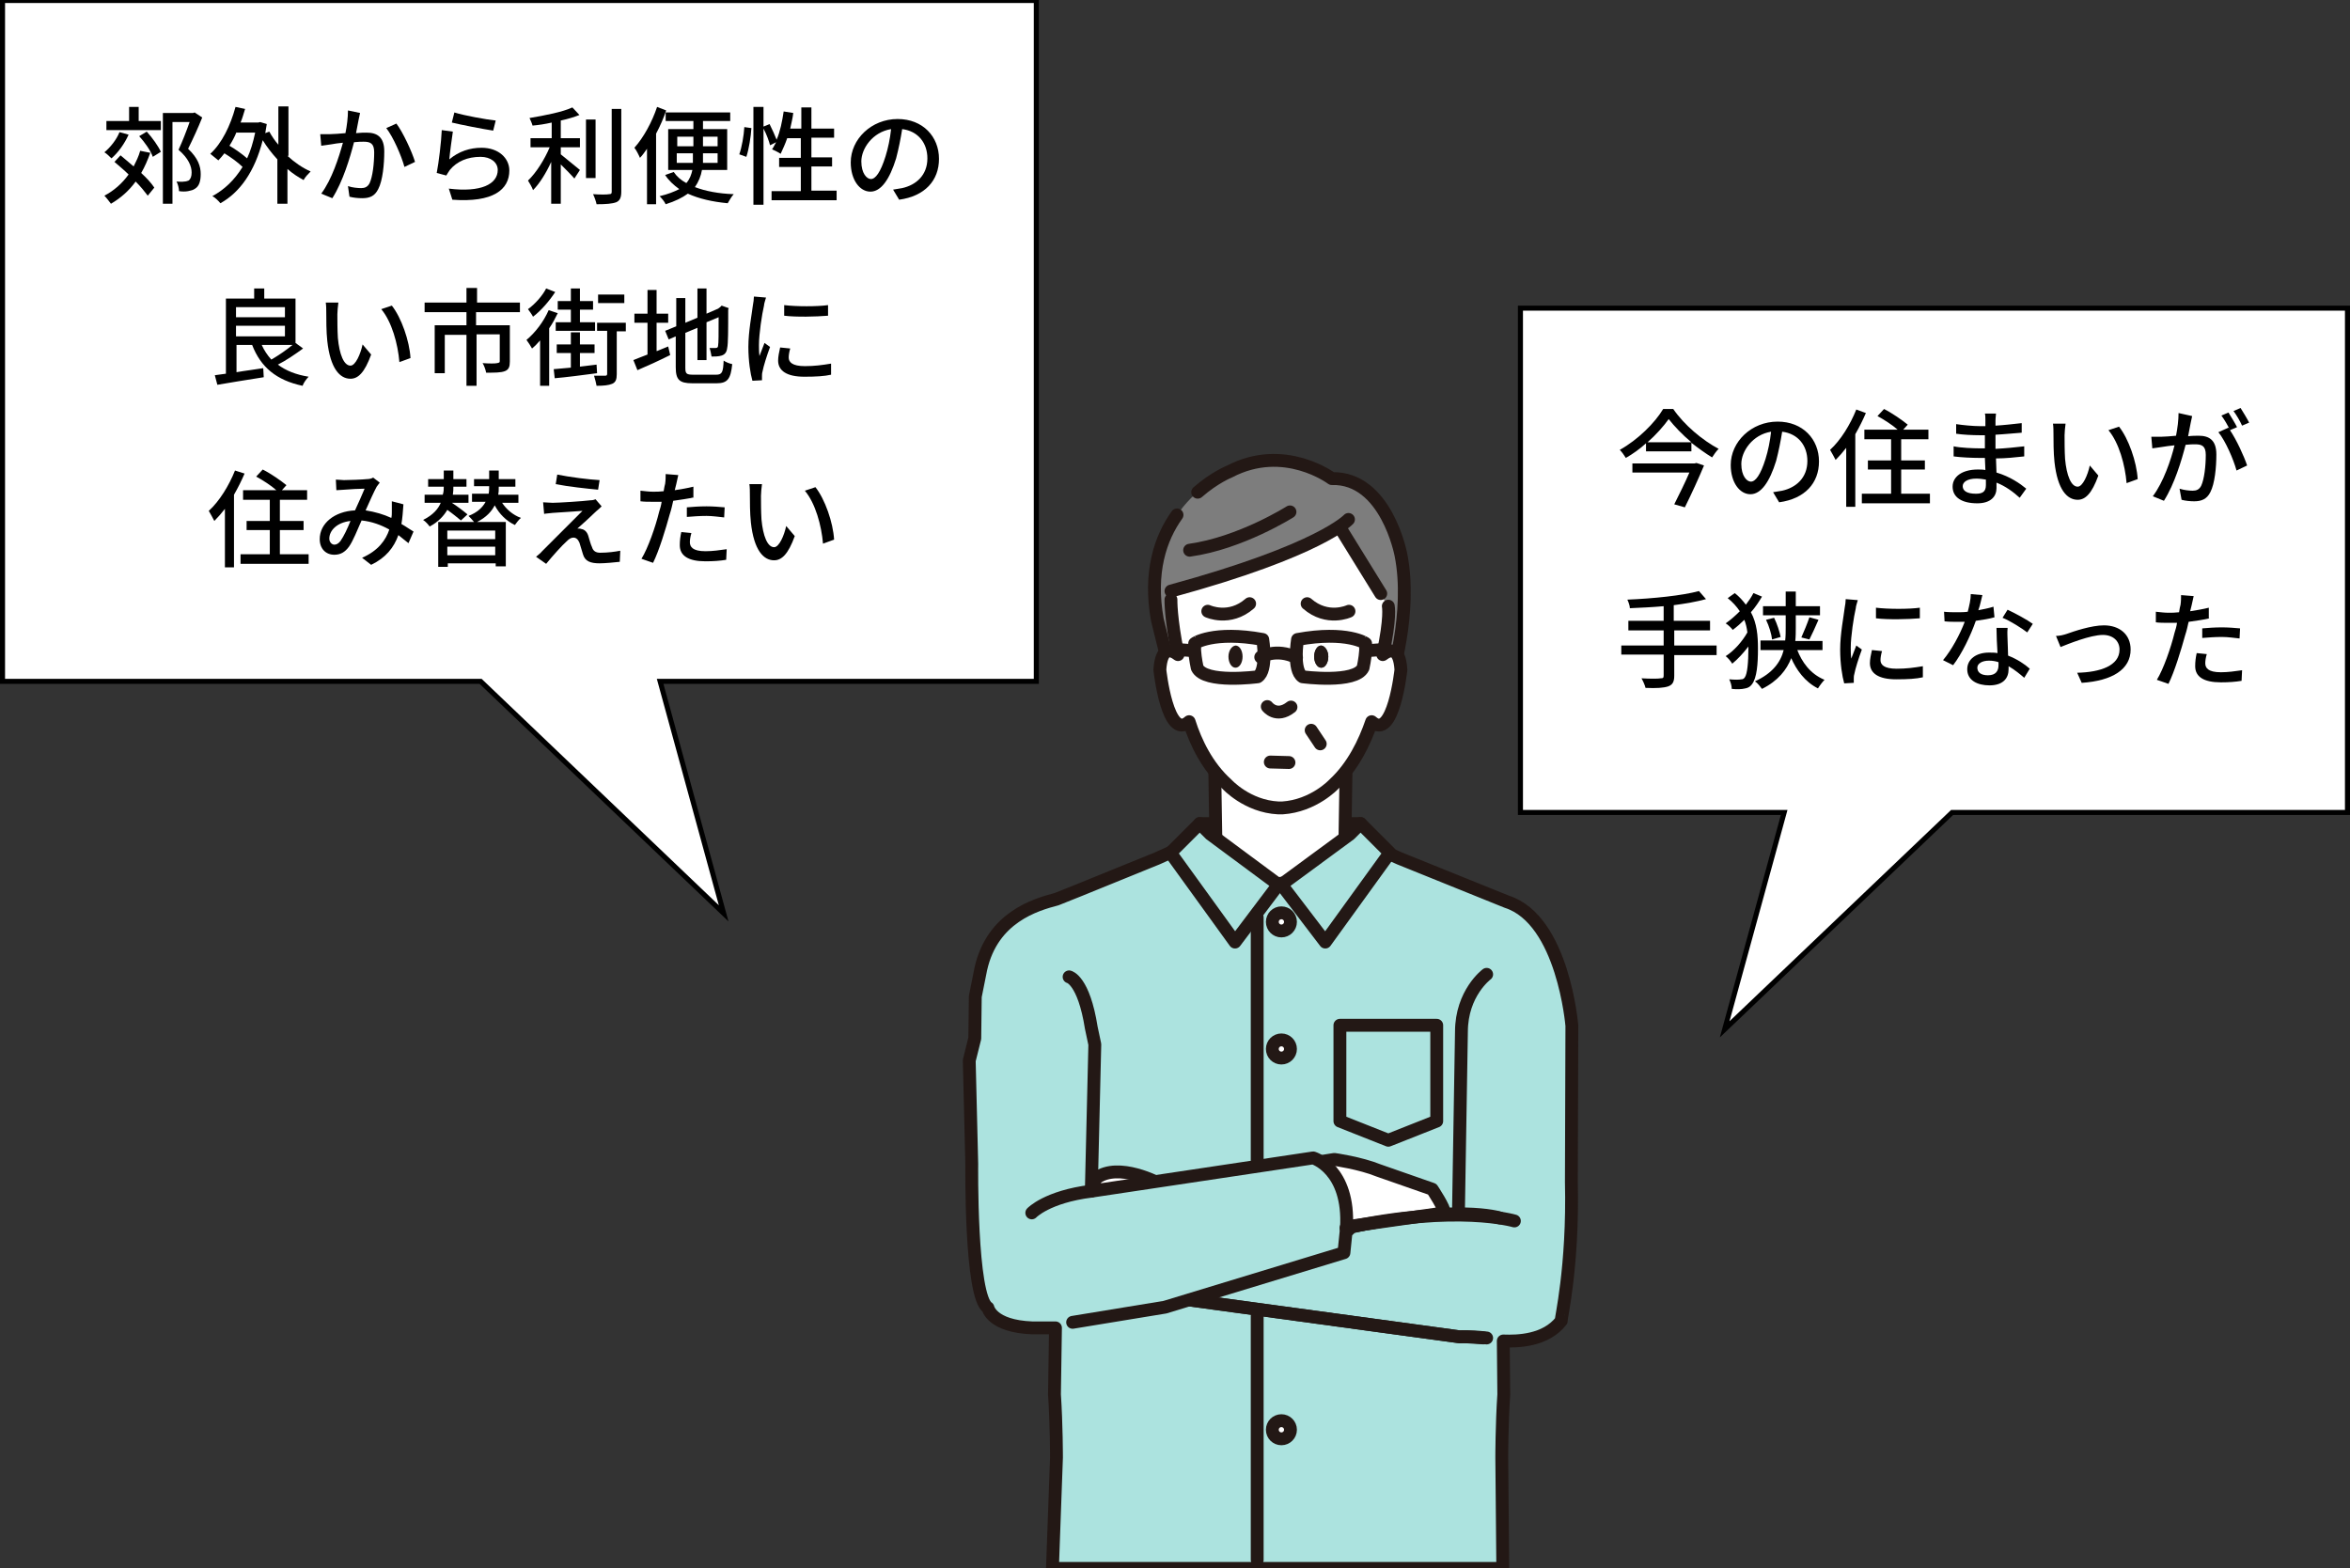 <?xml version="1.0" encoding="utf-8"?>
<!-- Generator: Adobe Illustrator 25.2.0, SVG Export Plug-In . SVG Version: 6.00 Build 0)  -->
<!DOCTYPE svg PUBLIC "-//W3C//DTD SVG 1.1//EN" "http://www.w3.org/Graphics/SVG/1.1/DTD/svg11.dtd">
<svg version="1.1" id="レイヤー_1" xmlns:x="http://ns.adobe.com/Extensibility/1.0/" xmlns:i="http://ns.adobe.com/AdobeIllustrator/10.0/" xmlns:graph="http://ns.adobe.com/Graphs/1.0/"
	 xmlns="http://www.w3.org/2000/svg" xmlns:xlink="http://www.w3.org/1999/xlink" x="0px" y="0px" viewBox="0 0 466 311"
	 style="enable-background:new 0 0 466 311;" xml:space="preserve">
<rect x="0" y="0" width="466" height="311" fill="#333333" stroke="none"/>
<style type="text/css">
	.st0{fill:#FFFFFF;stroke:#000000;stroke-miterlimit:10;}
	.st1{fill:#6FA8DB;stroke:#231815;stroke-width:2.549;stroke-linecap:round;stroke-linejoin:round;stroke-miterlimit:10;}
	.st2{fill:#FFFFFF;stroke:#231815;stroke-width:2.549;stroke-linecap:round;stroke-linejoin:round;stroke-miterlimit:10;}
	.st3{fill:#7D7D7D;}
	.st4{fill:none;stroke:#231815;stroke-width:2.549;stroke-linecap:round;stroke-linejoin:round;stroke-miterlimit:10;}
	.st5{fill:#FFFFFF;}
	.st6{fill:#231815;}
	.st7{fill:#ACE3DF;stroke:#231815;stroke-width:2.549;stroke-linecap:round;stroke-linejoin:round;stroke-miterlimit:10;}
	.st8{fill:#231815;stroke:#231815;stroke-width:2.549;stroke-linecap:round;stroke-linejoin:round;stroke-miterlimit:10;}
</style>
<g>
	<polygon class="st0" points="465.5,61.1 301.5,61.1 301.5,161.1 353.8,161.1 342,204.1 387.1,161.1 465.5,161.1 	"/>
	<polygon class="st0" points="205.5,0.1 0.5,0.1 0.5,135.1 95.3,135.1 143.5,181.1 130.9,135.1 205.5,135.1 	"/>
	<g>
		<polygon class="st1" points="269.8,163.3 237.9,163.3 253.8,180.2 		"/>
		<g>
			<path class="st2" d="M270.2,169.4c-3.3-1.6-3.5-3.2-3.5-3.2l0.3-18.5l-13.1,3l-13.1-3l0.3,18.5c0,0-0.2,1.5-3.5,3.2
				c0,0-2,7.4,14.9,9.5l0.3,0.3c0.4,0,0.8-0.1,1.1-0.1c0.4,0,0.7,0.1,1.1,0.1l0.3-0.3C272.1,176.8,270.2,169.4,270.2,169.4z"/>
			<path class="st3" d="M264.1,94.9c0,0-9.4-7.1-20.3-1.4c0,0-2.9,1.2-6.1,3.9c-1,0.8-2,1.8-3,3c-0.4,0.5-0.8,1-1.1,1.5
				c-3.4,4.6-5.8,11.5-4.1,21l2.9,11.7l43.4,0.3c0,0,4.3-13.4,2-24.9C277.8,110,274.9,94.6,264.1,94.9z"/>
			<path class="st4" d="M233.4,102.1c-3.3,4.6-5.6,11.4-3.9,20.8l2.9,11.7l43.4,0.3c0,0,4.3-13.4,2-24.9c0,0-2.9-15.4-13.7-15.1
				c0,0-9.4-7.1-20.3-1.4c0,0-3,1.2-6.3,4.1"/>
			<path class="st5" d="M266.2,105.4c0,0,9.4,13.6,9.2,16.5c-0.2,2.1-0.5,4.8-1.2,7.9c1.3-1,3.3-1.7,3.6,3c0,0-1.5,14.2-5.8,10.3
				c-1.4,4.1-3.7,8.9-7.5,12.4c0,0-4,4.3-10.2,4.7v0c-0.1,0-0.2,0-0.4,0c-0.1,0-0.2,0-0.4,0v0c-6.2-0.3-10.2-4.7-10.2-4.7
				c-3.9-3.5-6.2-8.3-7.5-12.4c-4.3,3.9-5.8-10.3-5.8-10.3c0.3-4.7,2.3-4,3.6-3c-1.5-7.3-1.3-12.6-1.3-12.6l2.5-0.5
				C234.8,116.7,265.5,106.9,266.2,105.4"/>
			<path class="st4" d="M275.3,120.2c0,0,0.5,2.2-1.1,9.6c1.3-1,3.3-1.7,3.6,3c0,0-1.5,14.2-5.8,10.3c-1.4,4.1-3.7,8.9-7.5,12.4
				c0,0-4,4.3-10.2,4.7v0c-0.1,0-0.2,0-0.4,0c-0.1,0-0.2,0-0.4,0v0c-6.2-0.3-10.2-4.7-10.2-4.7c-3.9-3.5-6.2-8.3-7.5-12.4
				c-4.3,3.9-5.8-10.3-5.8-10.3c0.3-4.7,2.3-4,3.6-3c-1.5-7.3-1.4-10.9-1.4-10.9"/>
			<path class="st4" d="M251.3,140.1c0,0,1.8,2.4,4.7,0.1"/>
			<path class="st4" d="M267.4,103c0,0-5.5,6.1-35.2,14.2"/>
			<line class="st4" x1="273.8" y1="117.7" x2="266.2" y2="105.4"/>
			<path class="st4" d="M250,130.3c0,0,3-1.9,7.1,0.1"/>
			<path class="st4" d="M257.3,126.8c0,0-1,6.1,1,7.4c0,0,10.5,1.4,12-1.8c0,0,0.4-1.8,0.5-3.4c0-0.5,0-1,0-1.4
				C270.9,127.6,267.1,125,257.3,126.8z"/>
			<line class="st4" x1="274.1" y1="128.8" x2="271.4" y2="129"/>
			<g>
				<path class="st4" d="M250.4,126.8c0,0,1,6.1-1,7.4c0,0-10.5,1.4-12-1.8c0,0-0.4-1.8-0.5-3.4c0-0.5,0-1,0-1.4
					C236.8,127.6,240.6,125,250.4,126.8z"/>
				<line class="st4" x1="233.6" y1="128.8" x2="236.3" y2="129"/>
			</g>
			<path class="st4" d="M255.8,101.5c0,0-9.8,6.2-19.9,7.6"/>
			<g>
				<g>
					<path class="st6" d="M243.6,130.2c0,1.2,0.6,2.2,1.4,2.2c0.8,0,1.4-1,1.4-2.2c0-1.2-0.6-2.2-1.4-2.2
						C244.2,128.1,243.6,129.1,243.6,130.2z"/>
					<path class="st4" d="M239.5,121.2c0,0,4.3,2,8.3-1.5"/>
				</g>
				<g>
					<path class="st6" d="M263.4,130.2c0,1.2-0.6,2.2-1.4,2.2c-0.8,0-1.4-1-1.4-2.2c0-1.2,0.6-2.2,1.4-2.2
						C262.8,128.1,263.4,129.1,263.4,130.2z"/>
					<path class="st4" d="M267.5,121.2c0,0-4.3,2-8.3-1.5"/>
				</g>
				<g>
					<path class="st6" d="M263.4,130.2c0,1.2-0.6,2.2-1.4,2.2c-0.8,0-1.4-1-1.4-2.2c0-1.2,0.6-2.2,1.4-2.2
						C262.8,128.1,263.4,129.1,263.4,130.2z"/>
				</g>
			</g>
			<line class="st4" x1="251.9" y1="151.1" x2="255.6" y2="151.2"/>
			<line class="st4" x1="260" y1="144.8" x2="261.8" y2="147.5"/>
		</g>
		<path class="st7" d="M311.6,234.3l0.1-30.9c0,0-1.7-21-12.9-24.6l-21.3-8.6l-7.3-3.3c0,0-3.2,7.1-16.7,8.3
			c-13.4-1.2-16.7-8.3-16.7-8.3l-7.3,3.3l-15.5,6.3l-4.5,1.8c-4.2,1.1-12.7,3.6-15,13.8l-1.1,5.5l-0.1,8.3l-1.1,4.4l0.5,20.5
			c0,0-0.3,26.4,3.2,28.5c0,0,0.7,3.7,8.8,4h4.6l-0.2,13.2c0.4,5.9,0.4,12.5,0.4,12.5l-0.8,22h42.2h5.5h41.6l-0.2-22
			c0,0,0-6.6,0.4-12.5l-0.1-10.6c2.8,0.1,8.4,0,11.5-4C309.4,261.8,312,251.5,311.6,234.3z"/>
		<path class="st4" d="M289.2,240.9l0.6-36.3c0-7.7,5-11.4,5-11.4"/>
		<path class="st7" d="M297.4,241.5c0,0-8.5-2.8-30.5,2l-15.2,3.1l-15.6,11.2l53.5,7.3c0,0,1.5-0.2,5.2,0.2"/>
		<path class="st2" d="M229.9,234.7c0,0-8.1-4.4-12.5-1.1c0,0-3.3,5.9,1.1,5.9"/>
		<path class="st2" d="M257.6,231l7-1.1c0,0,5.1,0.7,8.8,2.2l10.6,3.7c0,0,2.6,3.9,2.4,4.7l-19,2.7l0.1,0.6
			C267.5,243.8,256.2,235.8,257.6,231z"/>
		<path class="st7" d="M204.6,240.5c0,0,3-3.2,11.8-4.3l44-6.6c0,0,7.3,2.2,6.6,13.9l-0.5,4.9L231,259.2l-18.3,3"/>
		<path class="st8" d="M236.1,257.8l53.5,7.3c0,0-1-0.2,4.6,0.2"/>
		<path class="st4" d="M300.3,242.1c0,0-11.4-3.4-33.4,1.4"/>
		<path class="st4" d="M216.4,236.2l0.7-29.1l-0.7-3.3c-1.5-9.5-4.4-10.1-4.4-10.1"/>
		<polygon class="st7" points="240,165.4 253.5,175.4 244.9,186.8 244.9,186.8 232.1,169.1 237.9,163.3 		"/>
		<polygon class="st7" points="267.7,165.4 254.1,175.4 262.8,186.8 262.8,186.8 275.6,169.1 269.8,163.3 		"/>
		<line class="st1" x1="249.3" y1="181.9" x2="249.3" y2="230.1"/>
		<line class="st1" x1="249.3" y1="261" x2="249.3" y2="309.3"/>
		<circle class="st2" cx="254.1" cy="182.8" r="1.8"/>
		<circle class="st2" cx="254.1" cy="208" r="1.8"/>
		<circle class="st2" cx="254.1" cy="283.5" r="1.8"/>
		<polygon class="st7" points="275.3,203.3 265.7,203.3 265.7,222.3 275.3,226.1 284.9,222.3 284.9,203.3 		"/>
	</g>
	<g>
		<g>
			<path d="M331.8,81.1c2.2,3.2,5.8,6.2,9,7.9c-0.5,0.5-0.9,1.1-1.3,1.7c-1.3-0.8-2.7-1.8-4.1-2.9v1.7h-9v-1.6
				c-1.2,1.1-2.6,2.1-4,2.9c-0.3-0.5-0.8-1.2-1.2-1.6c3.6-2,7-5.4,8.6-8.1H331.8z M336.4,91.8l1.5,0.5c-1,2.4-2.5,5.7-3.8,8.3
				L332,100c1-2,2.2-4.4,3-6.3h-11.3v-1.8H336L336.4,91.8z M335.4,87.7c-1.8-1.5-3.4-3.2-4.5-4.6c-1,1.4-2.5,3.1-4.2,4.6H335.4z"/>
			<path d="M351.6,97.6c0.7-0.1,1.3-0.2,1.8-0.3c2.7-0.6,5-2.5,5-5.9c0-3-1.8-5.4-5-5.8c-0.3,1.9-0.7,3.9-1.2,5.8
				c-1.3,4.2-3,6.6-5.1,6.6c-2.1,0-3.9-2.3-3.9-5.8c0-4.6,4.1-8.6,9.3-8.6c5,0,8.2,3.5,8.2,7.9c0,4.3-2.8,7.4-7.9,8.1L351.6,97.6z
				 M350.1,91c0.5-1.6,0.9-3.5,1.1-5.4c-3.7,0.6-5.9,3.9-5.9,6.4c0,2.4,1.1,3.5,1.9,3.5C348.1,95.5,349.1,94.2,350.1,91z"/>
			<path d="M370,81.9c-0.6,1.4-1.3,2.8-2.1,4.2v14.4h-1.8V88.8c-0.7,0.9-1.4,1.7-2.1,2.4c-0.2-0.4-0.8-1.5-1.1-2c2.1-1.9,4-5,5.2-8
				L370,81.9z M382.7,97.9v1.9h-13.5v-1.9h5.8v-4.8h-4.6v-1.8h4.6v-4.2h-5.3v-1.9h6.6c-1-0.9-2.7-2-4-2.7l1.3-1.4
				c1.6,0.8,3.6,2.2,4.7,3.1l-0.9,1h5v1.9H377v4.2h4.7v1.8H377v4.8H382.7z"/>
			<path d="M400.5,98.7c-1.2-1.1-2.8-2.3-4.6-3c0,0.4,0,0.8,0,1.1c0,1.6-1.1,3-3.8,3c-3.1,0-4.9-1.2-4.9-3.3c0-2,1.9-3.4,5-3.4
				c0.5,0,1,0,1.5,0.1c0-0.8-0.1-1.6-0.1-2.4h-1.1c-1.3,0-3.7-0.1-5.1-0.3l0-2c1.3,0.3,3.9,0.4,5.1,0.4c0.4,0,0.7,0,1.1,0v-2.6
				c-0.3,0-0.7,0-1,0c-1.4,0-3.5-0.1-4.7-0.3v-1.9c1.3,0.2,3.4,0.4,4.7,0.4h1.1v-1.2c0-0.4,0-1-0.1-1.3h2.2c0,0.4-0.1,0.8-0.1,1.4
				c0,0.2,0,0.6,0,1c1.7-0.1,3.4-0.3,5.2-0.5l0,1.9c-1.5,0.1-3.3,0.3-5.2,0.4V89c2.1-0.1,3.9-0.3,5.7-0.5l0,2
				c-1.9,0.2-3.7,0.4-5.6,0.4c0,0.9,0.1,1.9,0.1,2.8c2.7,0.8,4.7,2.2,5.9,3.2L400.5,98.7z M393.8,95.1c-0.6-0.1-1.2-0.2-1.9-0.2
				c-1.8,0-2.7,0.7-2.7,1.5c0,0.9,0.8,1.5,2.6,1.5c1.2,0,2-0.3,2-1.7C393.8,96,393.8,95.6,393.8,95.1z"/>
			<path d="M409.4,86.3c0,1.3,0,3.1,0.1,4.7c0.3,3.3,1.2,5.5,2.5,5.5c1,0,2-2.3,2.4-4.2l1.7,2c-1.3,3.6-2.6,4.8-4.1,4.8
				c-2.1,0-4-2-4.6-7.5c-0.2-1.8-0.2-4.3-0.2-5.6c0-0.5,0-1.4-0.1-2l2.5,0C409.5,84.7,409.4,85.8,409.4,86.3z M423.9,95l-2.2,0.8
				c-0.3-3.6-1.5-8-3.6-10.5l2.1-0.7C422.1,87,423.7,91.6,423.9,95z"/>
			<path d="M434.7,82.5c-0.1,0.4-0.2,1-0.3,1.4c-0.1,0.6-0.3,1.6-0.5,2.6c0.8-0.1,1.6-0.1,2.1-0.1c2,0,3.5,0.8,3.5,3.7
				c0,2.5-0.3,5.8-1.2,7.5c-0.7,1.4-1.8,1.8-3.2,1.8c-0.8,0-1.8-0.1-2.5-0.3l-0.4-2.2c0.9,0.3,2,0.4,2.6,0.4c0.7,0,1.3-0.2,1.7-1
				c0.6-1.3,0.9-3.9,0.9-6.1c0-1.8-0.8-2.1-2.1-2.1c-0.4,0-1.1,0-1.9,0.1c-0.8,3.1-2.2,7.8-4.3,11.1l-2.2-0.9
				c2.1-2.8,3.6-7.2,4.3-10.1c-0.9,0.1-1.8,0.2-2.3,0.3c-0.5,0.1-1.5,0.2-2.1,0.3l-0.2-2.3c0.7,0,1.3,0,2,0c0.7,0,1.8-0.1,2.9-0.2
				c0.3-1.5,0.5-3.1,0.5-4.5L434.7,82.5z M442.2,85.3c1.3,1.9,2.8,5.2,3.4,7l-2.1,1c-0.6-2.2-2.2-5.9-3.6-7.6l2-0.9
				C442,84.9,442.1,85.1,442.2,85.3c-0.4-0.9-1.1-2.1-1.7-2.9l1.4-0.6c0.5,0.8,1.3,2.1,1.7,2.9L442.2,85.3z M444.6,84.4
				c-0.4-0.9-1.1-2.1-1.7-2.9l1.4-0.6c0.5,0.8,1.3,2.1,1.7,2.9L444.6,84.4z"/>
			<path d="M340.5,129.9H332v4.1c0,1.3-0.4,1.8-1.2,2.1c-0.9,0.3-2.3,0.4-4.5,0.3c-0.1-0.5-0.5-1.4-0.8-1.9c1.7,0.1,3.4,0.1,3.8,0
				c0.5,0,0.6-0.1,0.6-0.6v-4.1h-8.4V128h8.4v-3h-7v-1.9h7v-2.9c-2.2,0.2-4.5,0.3-6.7,0.4c0-0.5-0.3-1.3-0.5-1.7
				c5-0.2,10.9-0.8,14.2-1.7l1.4,1.6c-1.8,0.5-4.1,0.9-6.4,1.2v3.1h7.2v1.9H332v3h8.4V129.9z"/>
			<path d="M349.4,118.3c-0.6,1-1.3,2.1-2.2,3.1c1.2,2.2,1.4,4.7,1.4,7.2c0,3-0.2,5.8-1.2,7.1c-0.3,0.4-0.7,0.7-1.3,0.8
				c-0.8,0.2-1.7,0.2-2.7,0.1c0-0.6-0.2-1.3-0.5-1.9c1.1,0.1,1.9,0.1,2.4,0c0.3,0,0.5-0.1,0.7-0.4c0.5-0.7,0.7-3,0.7-5.7v-0.4
				c-1,1.3-2.1,2.5-3.2,3.4c-0.3-0.5-0.8-1.1-1.3-1.5c1.6-1,3.3-2.9,4.3-4.7c-0.1-0.9-0.3-1.7-0.6-2.5c-0.7,0.7-1.5,1.4-2.3,2
				c-0.3-0.4-0.9-1-1.4-1.3c1-0.7,1.9-1.5,2.8-2.4c-0.6-0.9-1.4-1.8-2.4-2.6l1.4-1c0.9,0.7,1.6,1.5,2.2,2.3c0.6-0.8,1.1-1.5,1.5-2.3
				L349.4,118.3z M356.4,128.9c0.9,2.3,2.5,4.7,5.4,5.9c-0.4,0.4-1,1.2-1.3,1.7c-2.6-1.3-4.3-3.7-5.3-6c-0.9,2.3-2.6,4.5-5.8,6.1
				c-0.3-0.4-0.9-1.2-1.4-1.5c3.5-1.6,5.1-3.8,5.7-6.2h-4.6V127h4.9c0.1-0.9,0.1-1.8,0.1-2.6V122h-4.5v-1.8h4.5v-2.9h2v2.9h4.8v1.8
				h-4.8v2.5c0,0.8,0,1.7-0.1,2.6h5.4v1.8H356.4z M351.8,122.5c0.6,1.2,1.1,2.8,1.3,3.8l-1.7,0.5c-0.1-1-0.6-2.7-1.2-3.9
				L351.8,122.5z M357.2,126.4c0.5-1.1,1.2-2.8,1.6-4l1.8,0.5c-0.6,1.4-1.3,2.9-1.8,3.9L357.2,126.4z"/>
			<path d="M368.4,119c-0.1,0.4-0.4,1.2-0.4,1.6c-0.4,1.7-1,5.6-1,7.8c0,0.7,0,1.4,0.1,2.2c0.3-0.8,0.7-1.8,1-2.6l1.1,0.8
				c-0.6,1.6-1.3,3.8-1.5,4.9c-0.1,0.3-0.1,0.7-0.1,0.9c0,0.2,0,0.5,0,0.8l-1.9,0.1c-0.4-1.4-0.8-3.9-0.8-6.7c0-3.1,0.7-6.6,0.9-8.3
				c0.1-0.5,0.2-1.2,0.2-1.7L368.4,119z M373.2,129.1c-0.2,0.7-0.3,1.3-0.3,1.8c0,0.9,0.7,1.7,3.2,1.7c1.9,0,3.4-0.2,5.2-0.5l0,2.2
				c-1.3,0.3-3,0.4-5.3,0.4c-3.5,0-5.2-1.2-5.2-3.2c0-0.8,0.2-1.7,0.4-2.6L373.2,129.1z M380.7,120.5v2.1c-2.4,0.2-6.3,0.3-8.7,0
				v-2.1C374.4,120.8,378.6,120.8,380.7,120.5z"/>
			<path d="M395.5,122.4c-1,0.3-2.3,0.5-3.7,0.7c-1,2.9-2.8,6.6-4.5,8.8l-2-1c1.7-2,3.4-5.2,4.3-7.6c-0.5,0-1,0-1.5,0
				c-0.8,0-1.7,0-2.5-0.1l-0.1-1.9c0.8,0.1,1.8,0.1,2.6,0.1c0.7,0,1.4,0,2.1-0.1c0.3-1.2,0.6-2.4,0.6-3.5l2.3,0.2
				c-0.2,0.7-0.4,1.9-0.8,3c1-0.2,2.1-0.4,3-0.7L395.5,122.4z M398.1,124.6c-0.1,0.9,0,1.6,0,2.4c0,0.7,0.1,1.9,0.1,3
				c1.8,0.7,3.3,1.7,4.3,2.6l-1.1,1.8c-0.8-0.7-1.9-1.6-3.1-2.3v0.6c0,1.8-1.1,3.2-3.8,3.2c-2.4,0-4.4-1-4.4-3.2
				c0-2,1.8-3.3,4.3-3.3c0.6,0,1.2,0,1.7,0.1c-0.1-1.6-0.2-3.6-0.2-5H398.1z M396.3,131.3c-0.6-0.2-1.2-0.3-1.9-0.3
				c-1.4,0-2.3,0.6-2.3,1.4c0,0.9,0.7,1.5,2.1,1.5c1.6,0,2.1-0.9,2.1-2C396.3,131.9,396.3,131.6,396.3,131.3z M402,125.4
				c-1.2-0.9-3.4-2.3-4.9-2.9l1-1.6c1.5,0.7,3.9,2,5,2.8L402,125.4z"/>
			<path d="M409.8,125.7c1.4-0.5,4.9-1.7,7.4-1.7c3.1,0,5.3,1.8,5.3,4.8c0,3.9-3.6,6.2-9.7,6.6l-0.9-2c4.6-0.1,8.4-1.4,8.4-4.6
				c0-1.7-1.3-2.9-3.3-2.9c-2.5,0-6.9,1.8-8.4,2.4l-0.9-2.2C408.4,126.1,409.2,125.9,409.8,125.7z"/>
			<path d="M438.2,122.6c-1.3,0.3-2.8,0.5-4.2,0.7c-0.2,0.9-0.4,1.8-0.7,2.7c-0.8,2.9-2.1,7.2-3.3,9.6l-2.3-0.8
				c1.3-2.1,2.8-6.4,3.5-9.3c0.2-0.6,0.4-1.3,0.5-2c-0.6,0-1.1,0-1.7,0c-1,0-1.7,0-2.5-0.1l0-2.1c1,0.1,1.7,0.2,2.5,0.2
				c0.7,0,1.3,0,2.1-0.1c0.1-0.6,0.2-1.2,0.3-1.5c0.1-0.7,0.1-1.4,0.1-1.9l2.5,0.2c-0.1,0.5-0.3,1.4-0.4,1.8l-0.3,1.2
				c1.3-0.2,2.5-0.4,3.7-0.7V122.6z M437.6,129.7c-0.2,0.7-0.3,1.3-0.3,1.8c0,0.9,0.5,1.8,3.1,1.8c1.4,0,2.8-0.2,4.2-0.4l-0.1,2.1
				c-1.2,0.2-2.5,0.3-4.1,0.3c-3.4,0-5.1-1.1-5.1-3.2c0-0.9,0.1-1.7,0.3-2.6L437.6,129.7z M436.7,124.6c1.1-0.1,2.5-0.2,3.9-0.2
				c1.2,0,2.5,0.1,3.6,0.2l-0.1,2c-1-0.1-2.3-0.3-3.5-0.3c-1.4,0-2.6,0.1-3.9,0.2V124.6z"/>
		</g>
	</g>
	<g>
		<path d="M25.5,26.7c-0.8,1.8-2.1,3.6-3.4,4.7c-0.3-0.3-1-1-1.4-1.2c1.2-1,2.4-2.5,3-4L25.5,26.7z M29.8,30.3
			c-0.5,1.4-1.1,2.8-1.8,4c1.1,1,2,2,2.6,2.9l-1.3,1.6c-0.6-0.8-1.4-1.8-2.4-2.8c-1.3,1.8-3,3.3-4.9,4.4c-0.3-0.4-0.9-1.2-1.3-1.6
			c1.9-1,3.5-2.4,4.8-4.2c-0.9-0.9-1.9-1.7-2.8-2.5l1.2-1.3c0.8,0.7,1.7,1.4,2.6,2.2c0.5-1,1-2,1.3-3.1L29.8,30.3z M31.8,25.8H21.1
			V24h4.5v-2.8h1.9V24h4.4V25.8z M29.1,26.1c1.1,1.2,2.3,2.9,2.8,4l-1.6,1c-0.4-1.2-1.6-2.9-2.7-4.1L29.1,26.1z M40.1,23.3
			c-0.8,2-1.9,4.4-2.8,6.2c2,1.9,2.5,3.5,2.5,5c0,1.4-0.3,2.4-1.1,2.9c-0.4,0.3-0.9,0.4-1.4,0.5c-0.5,0.1-1.2,0.1-1.8,0
			c0-0.5-0.2-1.4-0.5-1.9c0.6,0,1.1,0.1,1.5,0c0.3,0,0.7-0.1,0.9-0.2c0.4-0.3,0.6-0.8,0.6-1.6c0-1.2-0.6-2.8-2.6-4.5
			c0.8-1.7,1.6-3.8,2.2-5.5h-3.4v16.2h-1.9v-18h6l0.3-0.1L40.1,23.3z"/>
		<path d="M57,30.9c1.4,1.3,3,2.4,4.6,3.1c-0.4,0.4-1.1,1.1-1.4,1.7c-1.1-0.6-2.2-1.3-3.2-2.2v6.9h-2v-8.8c-1.1-1.2-2.1-2.5-2.9-3.8
			c-1.6,6.3-4.6,10.4-8.4,12.5c-0.3-0.4-1.1-1.2-1.6-1.4c2.4-1.3,4.4-3.2,6-5.8c-0.9-0.9-2.3-1.9-3.6-2.7c-0.4,0.5-0.8,1-1.2,1.4
			c-0.4-0.3-1.2-1-1.6-1.3c2.3-2.1,4-5.6,5-9.3l1.9,0.4c-0.3,0.9-0.5,1.8-0.9,2.7h3.5l0.4-0.1l1.3,0.4c-0.1,0.6-0.2,1.2-0.3,1.8
			l0.8-0.3c0.5,0.9,1.1,1.8,1.8,2.6v-7.6h2V30.9z M46.9,26.2c-0.4,1-0.9,1.9-1.4,2.7c1.2,0.7,2.6,1.7,3.5,2.5
			c0.7-1.5,1.2-3.2,1.6-5.1H46.9z"/>
		<path d="M71.4,22.4c-0.1,0.4-0.2,1-0.3,1.4c-0.1,0.6-0.3,1.6-0.5,2.6c0.9-0.1,1.6-0.1,2.1-0.1c2,0,3.5,0.8,3.5,3.7
			c0,2.5-0.3,5.8-1.2,7.5c-0.7,1.4-1.7,1.8-3.2,1.8c-0.8,0-1.8-0.1-2.5-0.3L69,36.9c0.8,0.3,2,0.4,2.6,0.4c0.7,0,1.3-0.2,1.7-1
			c0.6-1.3,0.9-3.9,0.9-6.1c0-1.8-0.8-2.1-2.1-2.1c-0.4,0-1.1,0-1.9,0.1c-0.8,3.1-2.2,7.8-4.3,11.1l-2.2-0.9
			c2.1-2.8,3.5-7.2,4.3-10.1c-0.9,0.1-1.8,0.2-2.2,0.3c-0.5,0.1-1.5,0.2-2.1,0.3l-0.2-2.3c0.7,0,1.3,0,2,0c0.7,0,1.8-0.1,3-0.2
			c0.3-1.5,0.5-3.1,0.5-4.5L71.4,22.4z M78.6,24.5c1.3,1.7,3.1,5.6,3.7,7.6l-2.1,1c-0.6-2.2-2.2-5.9-3.6-7.7L78.6,24.5z"/>
		<path d="M89.1,31.6c1.9-1.6,4.1-2.3,6.4-2.3c3.4,0,5.5,2.1,5.5,4.5c0,3.8-3.2,6.4-11.3,5.8l-0.7-2.2c6.4,0.8,9.7-0.9,9.7-3.7
			c0-1.5-1.4-2.6-3.4-2.6c-2.6,0-4.7,0.9-6.1,2.6c-0.3,0.4-0.5,0.8-0.7,1.1l-1.9-0.5c0.4-2,0.9-6.2,1-8.5l2.2,0.3
			C89.6,27.5,89.2,30.3,89.1,31.6z M90.1,22.3c1.9,0.6,6.3,1.4,8.2,1.6l-0.5,2c-2-0.3-6.6-1.2-8.2-1.6L90.1,22.3z"/>
		<path d="M111.2,27.4h3.8v1.8h-3.8v1.4c1,0.8,3.2,2.6,3.8,3.1l-1.1,1.7c-0.6-0.7-1.7-1.8-2.7-2.8v7.8h-1.9v-8.3
			c-1,2.2-2.3,4.3-3.6,5.6c-0.2-0.6-0.7-1.4-1-1.9c1.6-1.5,3.3-4.2,4.3-6.6h-3.8v-1.8h4.2v-3.1c-1.3,0.3-2.6,0.5-3.8,0.6
			c-0.1-0.4-0.4-1.1-0.6-1.5c3-0.5,6.6-1.2,8.5-2.1l1.4,1.5c-1,0.4-2.3,0.8-3.7,1.1V27.4z M118.1,35.3h-1.9V23.7h1.9V35.3z
			 M123.2,21.6V38c0,1.2-0.3,1.8-1,2.1c-0.8,0.3-2,0.4-3.9,0.4c-0.1-0.5-0.4-1.4-0.7-2c1.4,0.1,2.8,0.1,3.2,0c0.4,0,0.5-0.1,0.5-0.5
			V21.6H123.2z"/>
		<path d="M132.1,21.9c-0.5,1.5-1.2,3.1-2,4.6v14h-1.8V29.5c-0.5,0.7-0.9,1.3-1.4,1.8c-0.2-0.5-0.7-1.5-1.1-2c1.8-2,3.5-5.1,4.5-8.1
			L132.1,21.9z M139.2,33.7c-0.2,1.2-0.7,2.4-1.4,3.4c2.1,0.8,4.7,1.3,7.7,1.4c-0.4,0.4-0.9,1.3-1.2,1.8c-3.1-0.3-5.7-0.9-7.9-1.9
			c-1.1,0.8-2.5,1.5-4.4,2.1c-0.2-0.5-0.8-1.2-1.2-1.6c1.7-0.4,2.9-0.9,3.9-1.4c-1.1-0.8-2.1-1.7-2.8-2.8l1.7-0.6
			c0.6,0.9,1.4,1.6,2.5,2.2c0.7-0.8,1-1.7,1.2-2.6h-4.8v-8.1h5v-1.6H132v-1.7h12.8v1.7h-5.4v1.6h4.8v8.1H139.2z M134.3,29h3.2v-1.9
			h-3.2V29z M137.4,32.3c0-0.3,0-0.7,0-1v-0.9h-3.2v1.9H137.4z M142.3,30.4h-2.9v0.9c0,0.3,0,0.7,0,1h2.9V30.4z M139.4,27.1V29h2.9
			v-1.9H139.4z"/>
		<path d="M146.6,30.6c0.5-1.4,0.9-3.7,1-5.4l1.4,0.2c-0.1,1.7-0.5,4.2-1,5.7L146.6,30.6z M165.9,37.9v1.8h-12.9v-1.8h5.8v-4.8h-4.3
			v-1.8h4.3v-3.9h-2.7c-0.4,1.2-0.9,2.2-1.3,3.1c-0.4-0.3-1.3-0.7-1.7-0.9c0.3-0.4,0.5-0.9,0.8-1.4l-1.2,0.6
			c-0.2-0.8-0.7-2.2-1.3-3.3v15.1h-2V21.2h2v3.9l1.2-0.5c0.5,1,1.1,2.3,1.4,3.1c0.7-1.6,1.1-3.6,1.4-5.6l1.9,0.3
			c-0.1,1-0.4,2.1-0.6,3.1h2.2v-4.2h2v4.2h4.5v1.8h-4.5v3.9h4.1v1.8h-4.1v4.8H165.9z"/>
		<path d="M177.1,37.6c0.7-0.1,1.3-0.2,1.8-0.3c2.7-0.6,5-2.5,5-5.9c0-3-1.8-5.4-5-5.8c-0.3,1.9-0.7,3.9-1.2,5.8
			c-1.3,4.2-3,6.6-5.1,6.6c-2.1,0-3.9-2.3-3.9-5.8c0-4.6,4.1-8.6,9.3-8.6c5,0,8.2,3.5,8.2,7.9c0,4.3-2.8,7.4-7.9,8.1L177.1,37.6z
			 M175.6,31c0.5-1.6,0.9-3.5,1.1-5.4c-3.7,0.6-5.9,3.9-5.9,6.4c0,2.4,1.1,3.5,1.9,3.5C173.6,35.5,174.6,34.2,175.6,31z"/>
		<path d="M60.1,69.1c-1.5,1.1-3.4,2.4-5,3.2c1.6,1.2,3.6,2,6.1,2.4c-0.4,0.4-1,1.2-1.2,1.8c-5.2-1.1-8.3-3.7-10-8.1h-3.1v5.4
			c1.7-0.3,3.5-0.5,5.3-0.8l0.1,1.8c-3.3,0.5-6.8,1.1-9.2,1.5l-0.5-1.9c0.7-0.1,1.4-0.2,2.2-0.3V59.2h5.6v-2h2v2h6.2V68L60.1,69.1z
			 M46.8,60.9v2h9.7v-2H46.8z M46.8,66.7h9.7v-2.1h-9.7V66.7z M51.9,68.4c0.5,1.1,1.1,2,1.9,2.9c1.4-0.8,3-1.9,4.2-2.9H51.9z"/>
		<path d="M66.9,62.3c0,1.3,0,3.1,0.1,4.7c0.3,3.3,1.2,5.5,2.5,5.5c1,0,2-2.3,2.4-4.2l1.7,2c-1.3,3.6-2.6,4.8-4.1,4.8
			c-2.1,0-4-2-4.6-7.5c-0.2-1.8-0.2-4.3-0.2-5.6c0-0.5,0-1.4-0.1-2l2.5,0C67,60.7,66.9,61.8,66.9,62.3z M81.4,71l-2.2,0.8
			c-0.3-3.6-1.5-8-3.6-10.5l2.1-0.7C79.6,63,81.2,67.6,81.4,71z"/>
		<path d="M94.4,61.9v2.6h6.7v7.2c0,1-0.2,1.6-1,1.9c-0.8,0.3-2,0.3-3.7,0.3c-0.1-0.6-0.4-1.4-0.7-1.9c1.3,0.1,2.5,0.1,2.9,0
			s0.5-0.1,0.5-0.4v-5.3h-4.6v10.2h-2V66.4h-4.3V74h-2v-9.5h6.3v-2.6h-8.3V60h8.3v-2.9h2.1V60h8.5v1.9H94.4z"/>
		<path d="M110.6,62.1c-0.5,1-1,2-1.7,3v11.4h-1.8v-9c-0.5,0.6-1.1,1.2-1.6,1.6c-0.2-0.4-0.8-1.3-1.1-1.7c1.7-1.4,3.4-3.6,4.4-5.9
			L110.6,62.1z M110.1,57.9c-1.1,1.7-2.8,3.7-4.4,4.9c-0.2-0.4-0.7-1.1-1-1.5c1.4-1,2.9-2.7,3.6-4.1L110.1,57.9z M118.4,74
			c-3,0.4-6.1,0.8-8.4,1l-0.2-1.8c1-0.1,2.1-0.2,3.4-0.3V70h-2.8v-1.7h2.8v-2.4h1.8v2.4h2.9V70H115v2.7c1.1-0.1,2.2-0.3,3.3-0.4
			L118.4,74z M113.2,61.4h-2.6v-1.7h2.6v-2.5h1.8v2.5h2.6v1.7h-2.6v2.5h3v1.7h-7.8v-1.7h3V61.4z M124.1,65.7h-1.8v8.5
			c0,1-0.2,1.6-0.9,1.9c-0.7,0.3-1.7,0.4-3.1,0.4c-0.1-0.5-0.3-1.4-0.5-2c1,0,2,0,2.2,0c0.3,0,0.4-0.1,0.4-0.4v-8.5h-2V64h5.7V65.7z
			 M123.8,60.1h-5.2v-1.7h5.2V60.1z"/>
		<path d="M130.3,69.6c0.7-0.3,1.5-0.6,2.2-0.9l0.4,1.7c-2.2,1.1-4.6,2.2-6.5,3l-0.8-2c0.8-0.3,1.7-0.7,2.8-1.1V64h-2.6v-1.8h2.6
			v-4.7h1.8v4.7h2.3V64h-2.3V69.6z M142,74.3c1.2,0,1.4-0.5,1.5-2.8c0.4,0.3,1.2,0.6,1.7,0.7c-0.3,2.9-0.9,3.8-3.1,3.8h-4.8
			c-2.6,0-3.3-0.7-3.3-3.2v-6.1l-1.4,0.6l-0.7-1.7l2.2-0.9v-5.6h1.8V64l2.4-1v-5.8h1.8v5l2.3-1l0.4-0.3l0.3-0.3l1.4,0.5l-0.1,0.3
			c0,3.9,0,6.8-0.2,7.6c-0.1,0.9-0.5,1.3-1.1,1.5c-0.6,0.2-1.4,0.2-2,0.2c-0.1-0.5-0.2-1.2-0.4-1.7c0.4,0,1,0,1.2,0
			c0.3,0,0.5-0.1,0.5-0.5c0.1-0.4,0.1-2.4,0.1-5.6l-2.4,1v7.5h-1.8V65l-2.4,1v6.9c0,1.2,0.2,1.4,1.6,1.4H142z"/>
		<path d="M151.9,59c-0.1,0.4-0.4,1.2-0.4,1.6c-0.4,1.7-1,5.6-1,7.8c0,0.7,0,1.4,0.1,2.2c0.3-0.8,0.7-1.8,1-2.6l1.1,0.8
			c-0.6,1.6-1.3,3.8-1.5,4.9c-0.1,0.3-0.1,0.7-0.1,0.9c0,0.2,0,0.5,0,0.8l-1.9,0.1c-0.4-1.4-0.8-3.9-0.8-6.7c0-3.1,0.7-6.6,0.9-8.3
			c0.1-0.5,0.2-1.2,0.2-1.7L151.9,59z M156.7,69.1c-0.2,0.7-0.3,1.3-0.3,1.8c0,0.9,0.7,1.7,3.2,1.7c1.9,0,3.4-0.2,5.2-0.5l0,2.2
			c-1.3,0.3-3,0.4-5.3,0.4c-3.5,0-5.2-1.2-5.2-3.2c0-0.8,0.2-1.7,0.4-2.6L156.7,69.1z M164.2,60.5v2.1c-2.4,0.2-6.3,0.3-8.7,0v-2.1
			C157.9,60.8,162.1,60.8,164.2,60.5z"/>
		<path d="M48.5,93.9c-0.6,1.4-1.3,2.8-2.1,4.2v14.4h-1.8v-11.6c-0.7,0.9-1.4,1.7-2.1,2.4c-0.2-0.4-0.8-1.5-1.1-2c2.1-1.9,4-5,5.2-8
			L48.5,93.9z M61.2,109.9v1.9H47.7v-1.9h5.8v-4.8h-4.6v-1.8h4.6v-4.2h-5.3v-1.9h6.6c-1-0.9-2.7-2-4-2.7l1.3-1.4
			c1.6,0.8,3.6,2.2,4.7,3.1l-0.9,1h5v1.9h-5.4v4.2h4.7v1.8h-4.7v4.8H61.2z"/>
		<path d="M81,107.7c-0.6-0.5-1.3-1-2-1.6c-0.9,2.5-2.5,4.5-5.4,5.9l-1.8-1.4c3.2-1.4,4.7-3.5,5.4-5.6c-1.6-0.9-3.5-1.6-5.5-1.8
			c-0.8,1.8-1.7,4.1-2.5,5.2c-0.8,1.1-1.7,1.6-2.9,1.6c-1.7,0-2.9-1.2-2.9-3.1c0-3.1,2.9-5.5,7-5.7c0.7-1.5,1.4-3.1,1.9-4.3
			c-0.8,0-3,0.1-4,0.2c-0.4,0-1.1,0.1-1.6,0.1l-0.1-2.1c0.5,0,1.2,0.1,1.6,0.1c1.1,0,3.6-0.1,4.6-0.2c0.4,0,0.9-0.1,1.2-0.3l1.3,1
			c-0.2,0.3-0.4,0.5-0.6,0.8c-0.5,0.9-1.4,2.9-2.2,4.7c1.9,0.3,3.6,0.8,5.1,1.5c0.1-0.4,0.1-0.8,0.1-1.2c0-0.7,0-1.4,0-2.1L80,100
			c-0.1,1.4-0.2,2.8-0.4,3.9c0.9,0.5,1.7,1.1,2.4,1.5L81,107.7z M69.5,103.3c-2.7,0.3-4.2,1.9-4.2,3.5c0,0.7,0.5,1.2,1,1.2
			c0.4,0,0.8-0.2,1.2-0.7C68.2,106.3,68.9,104.8,69.5,103.3z"/>
		<path d="M91.4,103.2c-0.6-0.5-1.7-1.4-2.7-2.1c-0.7,1.2-1.8,2.4-3.5,3.3c-0.3-0.4-0.8-1-1.3-1.3c2-1,3-2.2,3.5-3.4h-3.2v-1.6h3.6
			C88,97.5,88,97,88,96.5h-3.1V95H88v-1.7h1.9V95h2.6v1.5h-2.6c0,0.5,0,1-0.1,1.6h3.1v1.6h-3.3c1.1,0.7,2.4,1.7,3.1,2.3L91.4,103.2z
			 M99.5,99.6c0.9,1.4,2.2,2.5,3.8,3.1c-0.4,0.3-0.9,1-1.2,1.4c-1.7-0.8-3.1-2.2-4-3.9c-0.6,1.2-1.7,2.4-3.5,3.3h5.7v8.8h-2v-0.6
			h-9.5v0.7h-1.9v-8.9H94c-0.3-0.4-0.8-0.9-1.1-1.2c1.8-0.7,2.8-1.7,3.4-2.8h-2.7v-1.6h3.3c0.1-0.5,0.1-1,0.1-1.4v-0.1h-3V95h3v-1.7
			h1.9V95h3.3v1.5h-3.3v0.2c0,0.5,0,0.9-0.1,1.4h4v1.6H99.5z M98.2,105.2h-9.5v1.7h9.5V105.2z M98.2,110.1v-1.7h-9.5v1.7H98.2z"/>
		<path d="M118.2,101.4c-0.8,0.8-3,2.8-3.7,3.4c0.2,0,0.6,0,0.8,0.1c0.7,0.1,1.2,0.7,1.4,1.5c0.2,0.6,0.4,1.5,0.7,2.1
			c0.2,0.7,0.7,1.1,1.6,1.1c1.5,0,3-0.2,4-0.4l-0.1,2.2c-0.9,0.1-2.9,0.3-4,0.3c-1.8,0-2.9-0.4-3.3-1.8c-0.2-0.6-0.5-1.7-0.7-2.3
			c-0.3-0.7-0.7-1-1.2-1c-0.5,0-0.9,0.3-1.4,0.8c-0.8,0.7-2.7,2.8-4,4.4l-2-1.4c0.3-0.3,0.8-0.6,1.2-1.1c0.9-0.9,6-6,8-8
			c-1.6,0.1-4.6,0.3-5.9,0.4c-0.7,0.1-1.3,0.1-1.7,0.2l-0.2-2.3c0.5,0,1.2,0.1,1.9,0.1c1.1,0,5.9-0.3,7.5-0.5c0.4,0,0.8-0.1,1-0.2
			l1.2,1.4C119,100.7,118.6,101.1,118.2,101.4z M118.9,95.2l-0.3,1.9c-2.1-0.2-5.9-0.6-8.4-1.1l0.3-1.9
			C112.9,94.6,116.9,95.1,118.9,95.2z"/>
		<path d="M137.7,98.6c-1.3,0.3-2.8,0.5-4.2,0.7c-0.2,0.9-0.4,1.8-0.7,2.7c-0.8,2.9-2.1,7.2-3.3,9.6l-2.3-0.8
			c1.3-2.1,2.8-6.4,3.5-9.3c0.2-0.6,0.4-1.3,0.5-2c-0.6,0-1.1,0-1.7,0c-1,0-1.7,0-2.5-0.1l0-2.1c1,0.1,1.7,0.2,2.5,0.2
			c0.7,0,1.3,0,2.1-0.1c0.1-0.6,0.2-1.2,0.3-1.5c0.1-0.7,0.1-1.4,0.1-1.9l2.5,0.2c-0.1,0.5-0.3,1.4-0.4,1.8l-0.3,1.2
			c1.3-0.2,2.5-0.4,3.7-0.7V98.6z M137.1,105.7c-0.2,0.7-0.3,1.3-0.3,1.8c0,0.9,0.5,1.8,3.1,1.8c1.4,0,2.8-0.2,4.2-0.4L144,111
			c-1.2,0.2-2.5,0.3-4.1,0.3c-3.4,0-5.1-1.1-5.1-3.2c0-0.9,0.1-1.7,0.3-2.6L137.1,105.7z M136.2,100.6c1.1-0.1,2.5-0.2,3.9-0.2
			c1.2,0,2.5,0.1,3.6,0.2l-0.1,2c-1-0.1-2.3-0.3-3.5-0.3c-1.4,0-2.6,0.1-3.9,0.2V100.6z"/>
		<path d="M150.9,98.3c0,1.3,0,3.1,0.1,4.7c0.3,3.3,1.2,5.5,2.5,5.5c1,0,2-2.3,2.4-4.2l1.7,2c-1.3,3.6-2.6,4.8-4.1,4.8
			c-2.1,0-4-2-4.6-7.5c-0.2-1.8-0.2-4.3-0.2-5.6c0-0.5,0-1.4-0.1-2l2.5,0C151,96.7,150.9,97.8,150.9,98.3z M165.4,107l-2.2,0.8
			c-0.3-3.6-1.5-8-3.6-10.5l2.1-0.7C163.6,99,165.2,103.6,165.4,107z"/>
	</g>
</g>
</svg>
